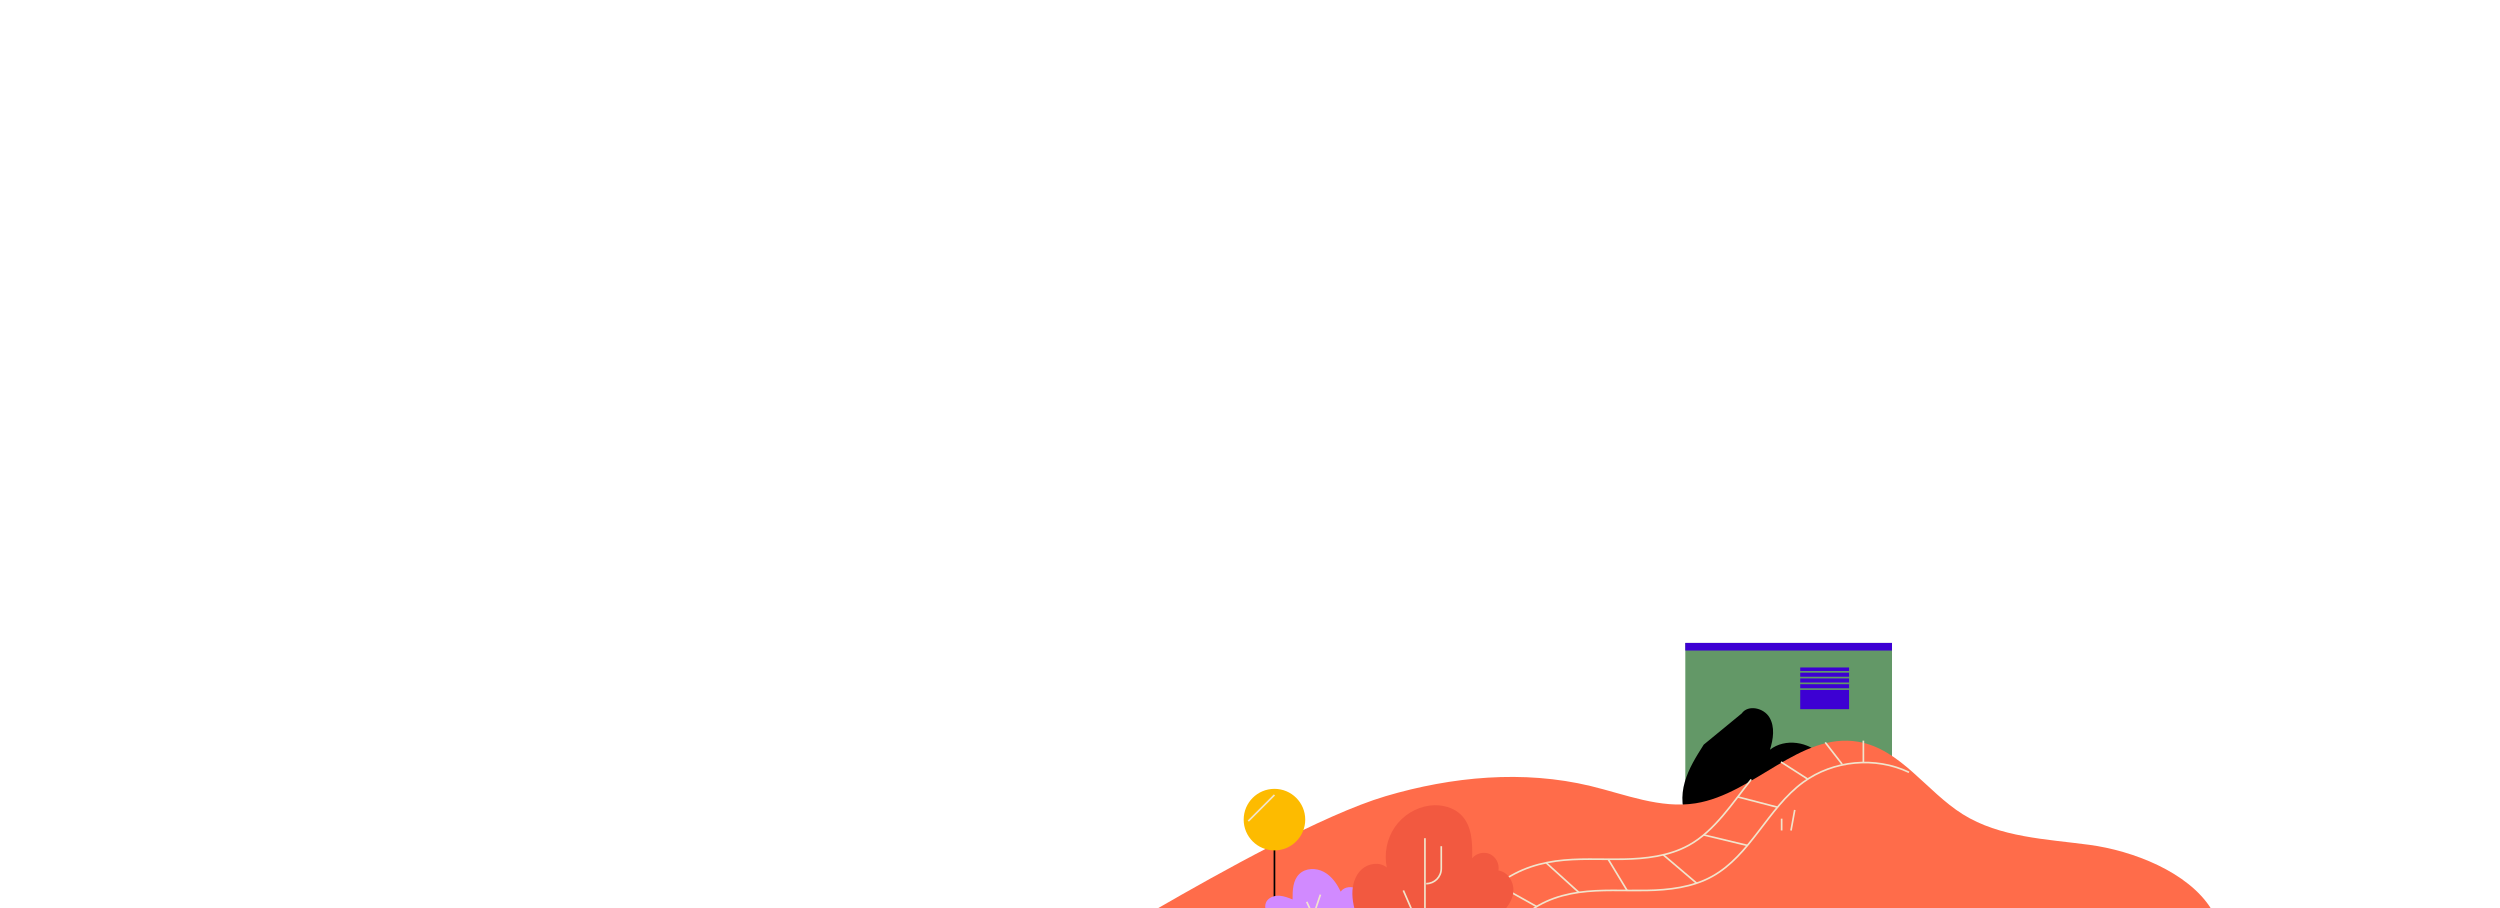 <svg width="1200" height="436" viewBox="0 0 1200 436" fill="none" xmlns="http://www.w3.org/2000/svg">
<g clip-path="url(#clip0_745_18229)">
<path d="M908.162 308.604H808.949V412.212H908.162V308.604Z" fill="#639867"/>
<path d="M908.162 308.604H808.949V312.257H908.162V308.604Z" fill="#3D00D3"/>
<path d="M887.551 340.401H864.108V326.369V320.386H887.551V340.401Z" fill="#3D00D3"/>
<path d="M888.018 330.771H861.31" stroke="#639867" stroke-width="0.806" stroke-miterlimit="10"/>
<path d="M888.018 328.006H861.31" stroke="#639867" stroke-width="0.806" stroke-miterlimit="10"/>
<path d="M888.018 325.24H861.31" stroke="#639867" stroke-width="0.806" stroke-miterlimit="10"/>
<path d="M888.018 322.481H861.31" stroke="#639867" stroke-width="0.806" stroke-miterlimit="10"/>
<path d="M874.406 362.77C868.285 355.94 856.81 354.206 849.585 359.859C851.189 354.779 852.036 348.94 849.327 344.352C846.617 339.763 839.069 338.086 836.013 342.457L817.796 357.424C814.191 363.117 810.53 368.907 808.683 375.391C806.837 381.874 807.022 389.253 810.74 394.874C814.812 401.019 822.263 403.986 829.457 405.583C838.408 407.575 847.883 408.002 856.673 405.381C865.463 402.769 873.503 396.85 877.422 388.56C881.341 380.262 880.527 369.601 874.406 362.77Z" fill="black"/>
<path d="M1061.42 436.337H555.145C584.894 419.193 635.069 391.057 665.092 382.17C696.937 372.751 731.186 369.501 763.474 377.283C780.183 381.315 796.973 388.283 813.94 385.573C841.874 381.106 864.018 351.284 891.912 356.034C912.242 359.494 924.661 379.912 942.152 390.855C959.958 401.992 982.045 402.726 1002.86 405.516C1023.68 408.298 1050.3 418.515 1061.42 436.337Z" fill="#FF6C4A"/>
<path d="M916.331 370.711C900.227 363.01 879.962 364.905 865.559 375.453C848.512 387.936 840.27 410.548 821.755 420.725C812.263 425.942 801.11 427.224 790.28 427.418C779.45 427.612 768.547 426.829 757.814 428.337C747.089 429.845 736.234 433.966 729.227 442.232" stroke="#F1E4CC" stroke-width="0.806" stroke-miterlimit="10"/>
<path d="M701.171 447.538C701.171 447.538 702.622 443.667 706.171 438.425C708.485 434.998 711.711 430.99 716.009 427.103C725.396 418.611 735.944 414.837 746.669 413.329C757.394 411.83 768.297 412.604 779.127 412.418C789.965 412.217 801.11 410.942 810.61 405.725C823.061 398.879 831.625 385.363 840.592 374.138" stroke="#F1E4CC" stroke-width="0.806" stroke-miterlimit="10"/>
<path d="M718.88 424.683L737.589 435.15" stroke="#F1E4CC" stroke-width="0.806" stroke-miterlimit="10"/>
<path d="M742.129 414.12L757.814 428.329" stroke="#F1E4CC" stroke-width="0.806" stroke-miterlimit="10"/>
<path d="M771.926 412.435L780.998 427.418" stroke="#F1E4CC" stroke-width="0.806" stroke-miterlimit="10"/>
<path d="M798.369 410.321L814.376 423.934" stroke="#F1E4CC" stroke-width="0.806" stroke-miterlimit="10"/>
<path d="M817.827 400.782L838.762 405.814" stroke="#F1E4CC" stroke-width="0.806" stroke-miterlimit="10"/>
<path d="M834.157 382.518L853.188 387.469" stroke="#F1E4CC" stroke-width="0.806" stroke-miterlimit="10"/>
<path d="M854.874 365.743L867.712 373.969" stroke="#F1E4CC" stroke-width="0.806" stroke-miterlimit="10"/>
<path d="M876.106 356.355L884.195 366.782" stroke="#F1E4CC" stroke-width="0.806" stroke-miterlimit="10"/>
<path d="M894.42 355.518V366.009" stroke="#F1E4CC" stroke-width="0.806" stroke-miterlimit="10"/>
<path d="M855.188 392.96C855.188 394.855 855.188 396.75 855.188 398.637" stroke="#F1E4CC" stroke-width="0.806" stroke-miterlimit="10"/>
<path d="M861.478 388.774C860.882 392.065 860.285 395.355 859.68 398.645" stroke="#F1E4CC" stroke-width="0.806" stroke-miterlimit="10"/>
<path d="M611.739 399.773V436.24" stroke="black" stroke-width="0.806" stroke-miterlimit="10" stroke-linejoin="bevel"/>
<path d="M611.739 408.193C619.899 408.193 626.513 401.578 626.513 393.419C626.513 385.26 619.899 378.646 611.739 378.646C603.58 378.646 596.966 385.26 596.966 393.419C596.966 401.578 603.58 408.193 611.739 408.193Z" fill="#FDBB00"/>
<path d="M611.739 381.572L599.175 394.136" stroke="#F1E4CC" stroke-width="0.806" stroke-miterlimit="10" stroke-linejoin="bevel"/>
<path d="M656.996 436.337H607.482C607.046 434.942 607.377 433.256 608.345 432.111C609.74 430.45 612.062 429.821 614.223 429.966C616.376 430.119 618.433 430.926 620.441 431.732C620.4 427.385 620.562 422.523 623.683 419.507C626.715 416.571 631.755 416.507 635.464 418.515C639.174 420.515 641.738 424.16 643.52 427.982C645.254 425.49 649.109 425.216 651.706 426.797C654.302 428.369 655.794 431.288 656.576 434.232C656.77 434.901 656.915 435.619 656.996 436.337Z" fill="#D18AFF"/>
<path d="M631.231 437.055L633.803 429.418" stroke="#F1E4CC" stroke-width="0.806" stroke-miterlimit="10" stroke-linejoin="bevel"/>
<path d="M629.134 437.054L627.231 432.877" stroke="#F1E4CC" stroke-width="0.806" stroke-miterlimit="10" stroke-linejoin="bevel"/>
<path d="M726.436 427.611C726.267 430.861 724.71 433.853 722.549 436.337H650.181C649.585 433.966 649.173 431.571 649.133 429.128C649.077 424.765 650.407 420.168 653.649 417.249C656.899 414.322 662.261 413.604 665.648 416.37C664.302 409.749 665.689 402.588 669.511 397.016C673.334 391.444 679.559 387.549 686.26 386.678C691.897 385.944 698.05 387.5 701.873 391.71C706.655 396.976 706.808 404.846 706.622 411.959C708.622 409.499 712.356 408.645 715.219 409.983C718.09 411.322 719.831 414.733 719.235 417.846C723.638 418.418 726.678 423.168 726.436 427.611Z" fill="#F25940"/>
<path d="M683.97 439.344V402.338" stroke="#F1E4CC" stroke-width="0.806" stroke-miterlimit="10" stroke-linejoin="bevel"/>
<path d="M684.575 424.152C688.566 424.152 691.808 420.918 691.808 416.918V406.169" stroke="#F1E4CC" stroke-width="0.806" stroke-miterlimit="10" stroke-linejoin="bevel"/>
<path d="M678.164 437.886L673.607 427.419" stroke="#F1E4CC" stroke-width="0.806" stroke-miterlimit="10" stroke-linejoin="bevel"/>
</g>
<defs>
<clipPath id="clip0_745_18229">
<rect width="1200" height="436" fill="white"/>
</clipPath>
</defs>
</svg>
